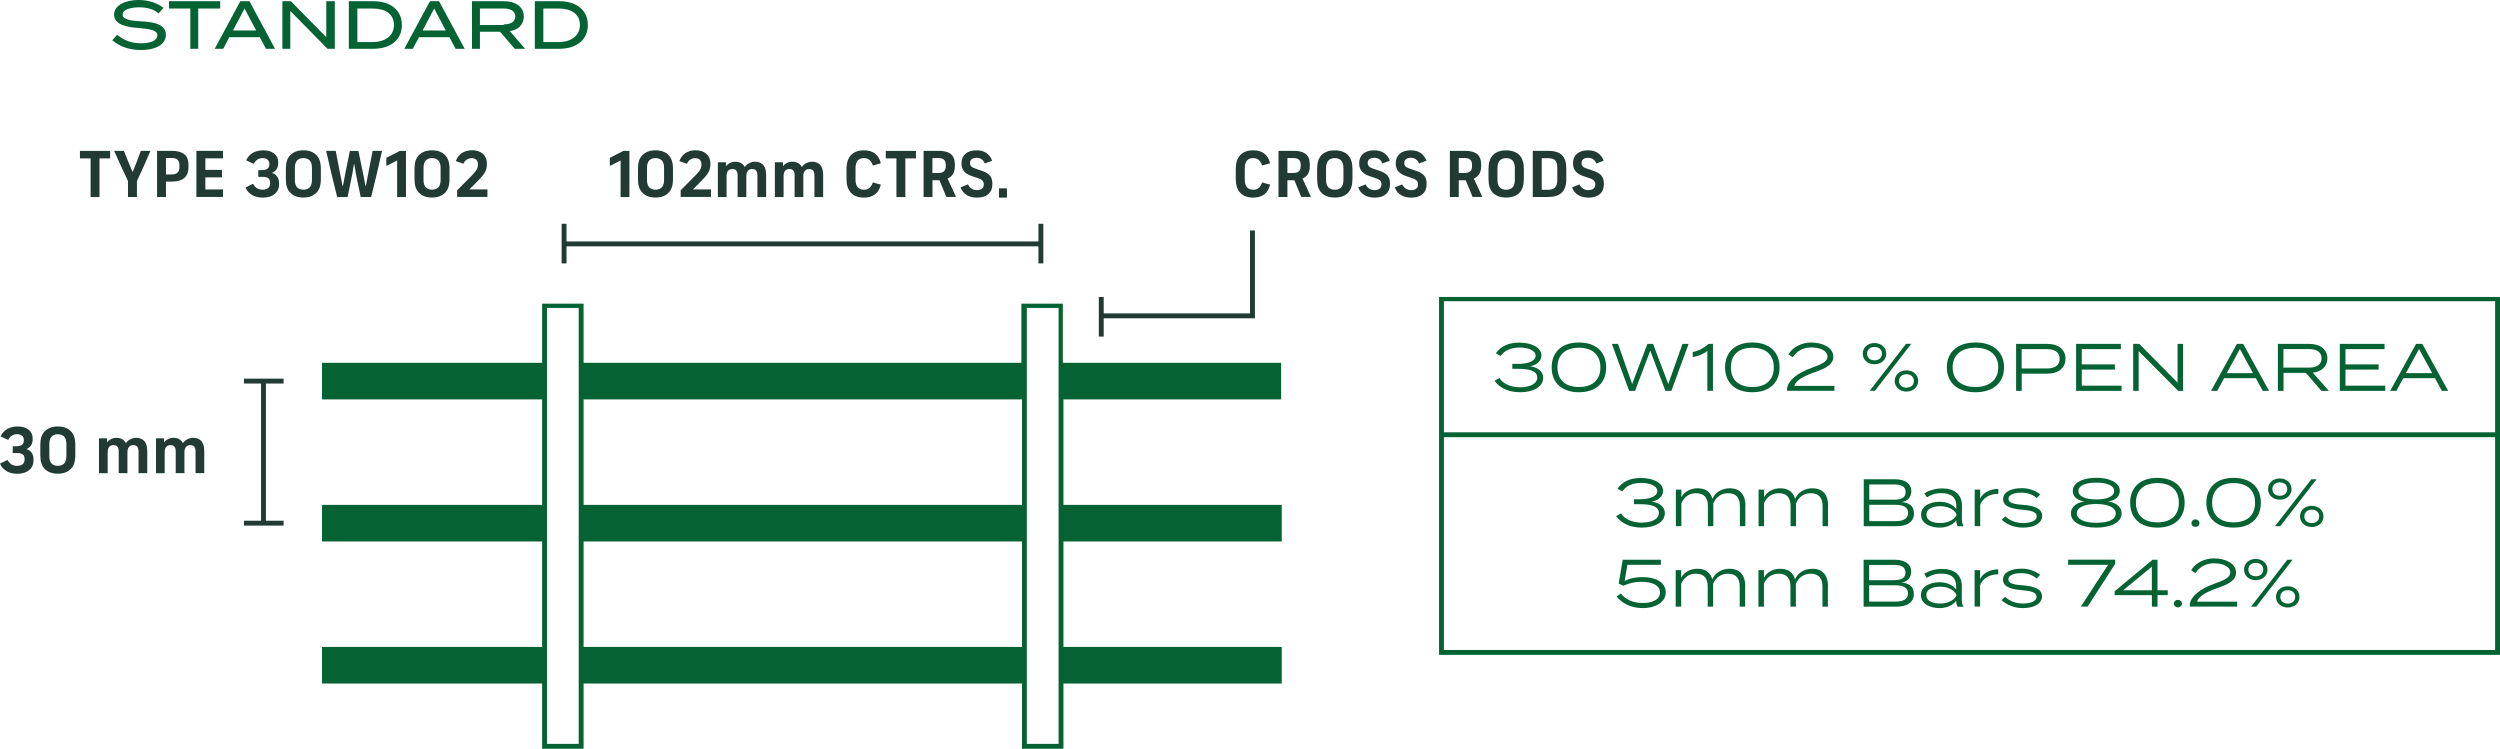 <?xml version="1.0" encoding="UTF-8"?><svg id="a" xmlns="http://www.w3.org/2000/svg" viewBox="0 0 410.01 122.8"><g id="b"><path d="m210.11,65.5v-6h-35.8v-9.7h-6.8v9.7h-71.8v-9.7h-6.8v9.7h-36.1v6h36.1v17.3h-36.1v6h36.1v17.3h-36.1v6h36.1v10.7h6.8v-10.7h71.9v10.7h6.8v-10.7h35.8v-6h-35.8v-17.3h35.8v-6h-35.8v-17.3h35.7Zm-36.5,0v56.5h-5.2V50.5h5.2v15Zm-6,0v17.3h-71.9v-17.3h71.9Zm-72.7,46.6v9.9h-5.2V50.5h5.2v61.6Zm.8-6v-17.3h71.9v17.3s-71.9,0-71.9,0Z" style="fill:#056333; stroke-width:0px;"/><rect x="92.11" y="36.7" width=".8" height="6.5" style="fill:#203b34; stroke-width:0px;"/><rect x="40.01" y="62.1" width="6.5" height=".8" style="fill:#203b34; stroke-width:0px;"/><rect x="40.01" y="85.4" width="6.5" height=".8" style="fill:#203b34; stroke-width:0px;"/><rect x="170.31" y="36.7" width=".8" height="6.5" style="fill:#203b34; stroke-width:0px;"/><rect x="180.21" y="48.7" width=".8" height="6.5" style="fill:#203b34; stroke-width:0px;"/><rect x="92.31" y="39.6" width="78.4" height=".8" style="fill:#203b34; stroke-width:0px;"/><polygon points="205.81 52.2 180.51 52.2 180.51 51.4 205.01 51.4 205.01 37.8 205.81 37.8 205.81 52.2" style="fill:#203b34; stroke-width:0px;"/><rect x="42.81" y="62.4" width=".8" height="23.4" style="fill:#203b34; stroke-width:0px;"/><path d="m27.21,5.7c0,1.5-1.5,2.5-4.1,2.5-1.8,0-3.4-.5-4.7-1.6l.8-.9c1.1.9,2.3,1.4,3.9,1.4,1.7,0,2.7-.5,2.7-1.3s-1-1-2.9-1.2c-2.2-.1-4.2-.6-4.2-2.2,0-1.5,1.8-2.4,4-2.4,1.7,0,3.1.5,4.1,1.3l-.8.9c-.8-.7-1.9-1-3.2-1-1.2,0-2.7.3-2.7,1.2,0,.8,1.3,1,3,1.1,2.4.1,4.1.6,4.1,2.2Z" style="fill:#056333; stroke-width:0px;"/><path d="m36.11,1.4h-3.6v6.6h-1.3V1.4h-3.5V.2h8.4s0,1.2,0,1.2Z" style="fill:#056333; stroke-width:0px;"/><path d="m42.61,6.1h-5l-1,1.9h-1.4L39.41.2h1.5l4.2,7.8h-1.5l-1-1.9Zm-.6-1.1l-1.9-3.6-1.9,3.6h3.8Z" style="fill:#056333; stroke-width:0px;"/><path d="m54.91.2v7.8h-1.2l-6.1-6.2v6.2h-1.3V.2h1.4l5.8,5.9V.2s1.4,0,1.4,0Z" style="fill:#056333; stroke-width:0px;"/><path d="m65.91,4.1c0,2.4-1.8,3.9-4.7,3.9h-4V.2h4c2.9,0,4.7,1.5,4.7,3.9Zm-1.3,0c0-1.8-1.4-2.7-3.5-2.7h-2.5v5.5h2.5c2,0,3.5-1,3.5-2.8Z" style="fill:#056333; stroke-width:0px;"/><path d="m73.71,6.1h-5l-1,1.9h-1.4L70.51.2h1.5l4.2,7.8h-1.5l-1-1.9Zm-.6-1.1l-1.9-3.6-1.9,3.6h3.8Z" style="fill:#056333; stroke-width:0px;"/><path d="m84.41,8l-2.4-2.8h-3.3v2.8h-1.3V.2h5.3c1.8,0,3.2.9,3.2,2.5,0,1.3-.9,2.2-2.3,2.4l2.5,2.9s-1.7,0-1.7,0Zm-1.8-4c1.1,0,1.9-.4,1.9-1.3s-.8-1.3-1.9-1.3h-3.9v2.7h3.9v-.1Z" style="fill:#056333; stroke-width:0px;"/><path d="m96.41,4.1c0,2.4-1.8,3.9-4.7,3.9h-4V.2h4c2.9,0,4.7,1.5,4.7,3.9Zm-1.3,0c0-1.8-1.4-2.7-3.5-2.7h-2.5v5.5h2.5c2,0,3.5-1,3.5-2.8Z" style="fill:#056333; stroke-width:0px;"/><path d="m410.01,107.4h-174v-58.7h174v58.7Zm-173.2-.8h172.4v-57.2h-172.4v57.2h0Z" style="fill:#056333; stroke-width:0px;"/><rect x="236.41" y="70.9" width="173.2" height=".8" style="fill:#056333; stroke-width:0px;"/></g><g id="c"><path d="m14.86,25.98h-1.75v-1.23h4.95v1.23h-1.74v6.34h-1.46v-6.34Z" style="fill:#213b34; stroke-width:0px;"/><path d="m20.98,29.67c-.75-1.56-1.53-3.3-2.26-4.93h1.6c.45,1.14.95,2.37,1.4,3.42h.06c.43-1.02.9-2.28,1.32-3.42h1.58c-.69,1.63-1.45,3.31-2.22,4.95v2.62h-1.47v-2.64h-.01Z" style="fill:#213b34; stroke-width:0px;"/><path d="m25.76,24.74h2.39c1.74,0,2.76.63,2.76,2.28v.44c0,1.61-1.03,2.32-2.71,2.32h-.98v2.53h-1.46s0-7.57,0-7.57Zm2.33,3.87c.85,0,1.34-.31,1.34-1.19v-.34c0-.87-.48-1.17-1.34-1.17h-.87v2.7h.87Z" style="fill:#213b34; stroke-width:0px;"/><path d="m32.21,24.74h4.36v1.23h-2.89v1.89h2.72v1.23h-2.72v1.98h2.89v1.23h-4.36v-7.57h0Z" style="fill:#213b34; stroke-width:0px;"/><path d="m41.44,32.03c-.53-.27-.94-.68-1.17-1.28l1.23-.61c.19.34.42.59.68.75.26.15.56.22.9.22.82,0,1.22-.43,1.22-1.02v-.09c0-.35-.09-.57-.25-.73-.22-.2-.57-.26-1.06-.26h-.63v-1.11h.51c.45,0,.79-.08,1.01-.24.2-.17.3-.4.3-.71v-.07c0-.55-.37-.95-1.11-.95-.34,0-.64.09-.89.26-.23.17-.42.38-.56.68l-1.25-.58c.26-.56.65-.98,1.14-1.25.47-.25,1.03-.39,1.66-.39,1.5,0,2.46.74,2.46,1.97v.12c0,.78-.36,1.34-1.02,1.62.74.23,1.16.81,1.16,1.71v.17c0,1.27-.96,2.17-2.66,2.17-.64,0-1.19-.12-1.67-.37h0Z" style="fill:#213b34; stroke-width:0px;"/><path d="m47.65,31.65c-.53-.51-.77-1.22-.77-2.28v-1.69c0-1.06.24-1.77.77-2.28.5-.48,1.2-.75,2.1-.75s1.62.26,2.1.75c.53.51.77,1.22.77,2.28v1.69c0,1.06-.24,1.77-.77,2.28-.48.48-1.2.75-2.1.75s-1.61-.26-2.1-.75Zm3.16-.95c.23-.26.35-.63.35-1.24v-1.87c0-.62-.12-.98-.35-1.25-.24-.26-.6-.41-1.06-.41s-.81.14-1.04.41c-.24.27-.35.64-.35,1.25v1.87c0,.62.11.98.35,1.24.23.26.59.41,1.04.41s.81-.14,1.06-.41Z" style="fill:#213b34; stroke-width:0px;"/><path d="m53.5,24.74h1.56c.21,1.12.45,2.37.67,3.47.14.67.32,1.53.44,2.26h.08c.12-.7.3-1.62.44-2.32.23-1.14.47-2.34.69-3.4h1.4c.23,1.09.48,2.31.7,3.39.14.68.34,1.67.45,2.33h.08c.11-.64.29-1.57.43-2.26.21-1.02.45-2.29.67-3.47h1.55c-.56,2.55-1.2,5.19-1.79,7.57h-1.71c-.19-.85-.36-1.73-.55-2.61-.17-.78-.36-1.86-.51-2.79h-.05c-.14.94-.33,1.98-.51,2.81-.17.84-.36,1.81-.53,2.6h-1.71c-.62-2.4-1.23-5.03-1.81-7.57h0Z" style="fill:#213b34; stroke-width:0px;"/><path d="m65.13,26.31c-.5.27-1.21.64-1.77.9v-1.33c.69-.35,1.61-.8,2.21-1.13h1.01v7.57h-1.45s0-6.01,0-6.01Z" style="fill:#213b34; stroke-width:0px;"/><path d="m68.75,31.65c-.53-.51-.77-1.22-.77-2.28v-1.69c0-1.06.24-1.77.77-2.28.5-.48,1.2-.75,2.1-.75s1.62.26,2.1.75c.53.51.77,1.22.77,2.28v1.69c0,1.06-.24,1.77-.77,2.28-.48.48-1.2.75-2.1.75s-1.61-.26-2.1-.75Zm3.16-.95c.23-.26.35-.63.35-1.24v-1.87c0-.62-.12-.98-.35-1.25-.24-.26-.6-.41-1.06-.41s-.81.14-1.04.41c-.24.27-.35.64-.35,1.25v1.87c0,.62.11.98.35,1.24.23.26.59.41,1.04.41s.81-.14,1.06-.41Z" style="fill:#213b34; stroke-width:0px;"/><path d="m74.96,31.22l1.77-1.78c1.28-1.28,1.65-1.69,1.65-2.41v-.08c0-.65-.36-1.01-1.04-1.01-.33,0-.59.1-.83.26-.2.14-.37.36-.52.65l-1.24-.43c.2-.53.51-.96.95-1.28.46-.32,1.05-.5,1.72-.5,1.5,0,2.43.86,2.43,2.16v.11c0,1.11-.46,1.76-1.67,2.95l-1.2,1.2h2.96v1.24h-4.97v-1.09h-.01Z" style="fill:#213b34; stroke-width:0px;"/><path d="m101.78,26.31c-.5.27-1.21.64-1.77.9v-1.33c.69-.35,1.61-.8,2.21-1.13h1.01v7.57h-1.45s0-6.01,0-6.01Z" style="fill:#213b34; stroke-width:0px;"/><path d="m105.4,31.65c-.53-.51-.77-1.22-.77-2.28v-1.69c0-1.06.24-1.77.77-2.28.5-.48,1.2-.75,2.1-.75s1.62.26,2.1.75c.53.51.77,1.22.77,2.28v1.69c0,1.06-.24,1.77-.77,2.28-.48.48-1.2.75-2.1.75s-1.61-.26-2.1-.75Zm3.16-.95c.23-.26.35-.63.35-1.24v-1.87c0-.62-.12-.98-.35-1.25-.24-.26-.6-.41-1.06-.41s-.81.14-1.04.41c-.24.27-.35.64-.35,1.25v1.87c0,.62.11.98.35,1.24.23.26.59.41,1.04.41s.81-.14,1.06-.41Z" style="fill:#213b34; stroke-width:0px;"/><path d="m111.62,31.22l1.77-1.78c1.28-1.28,1.65-1.69,1.65-2.41v-.08c0-.65-.36-1.01-1.04-1.01-.33,0-.59.1-.83.26-.2.14-.37.36-.52.65l-1.24-.43c.2-.53.51-.96.95-1.28.46-.32,1.05-.5,1.72-.5,1.5,0,2.43.86,2.43,2.16v.11c0,1.11-.46,1.76-1.67,2.95l-1.2,1.2h2.96v1.24h-4.97v-1.09h-.01Z" style="fill:#213b34; stroke-width:0px;"/><path d="m125.65,28.61v3.71h-1.43v-3.53c0-.35-.07-.63-.21-.81-.13-.17-.35-.26-.65-.26-.25,0-.5.08-.65.24-.2.2-.31.48-.31.92v3.44h-1.43v-3.53c0-.35-.05-.63-.21-.81-.13-.17-.35-.26-.64-.26-.26,0-.51.08-.66.24-.2.2-.3.48-.3.92v3.44h-1.43v-5.71h1.33v.65c.34-.44.9-.74,1.57-.74.52,0,1,.19,1.31.55.08.1.15.2.21.32.34-.51.99-.87,1.72-.87.52,0,1.01.19,1.32.55.3.35.45.88.45,1.54h.01Z" style="fill:#213b34; stroke-width:0px;"/><path d="m135,28.61v3.71h-1.43v-3.53c0-.35-.07-.63-.21-.81-.13-.17-.35-.26-.65-.26-.25,0-.5.08-.65.24-.2.2-.31.48-.31.92v3.44h-1.43v-3.53c0-.35-.05-.63-.21-.81-.13-.17-.35-.26-.64-.26-.26,0-.51.08-.66.24-.2.2-.3.48-.3.92v3.44h-1.43v-5.71h1.33v.65c.34-.44.9-.74,1.57-.74.52,0,1,.19,1.31.55.08.1.15.2.21.32.34-.51.99-.87,1.72-.87.52,0,1.01.19,1.32.55.3.35.45.88.45,1.54h0Z" style="fill:#213b34; stroke-width:0px;"/><path d="m139.59,31.64c-.51-.52-.76-1.29-.76-2.3v-1.64c0-1,.25-1.77.76-2.29.5-.51,1.2-.76,2.09-.76.78,0,1.35.19,1.79.51.46.33.8.83.99,1.62l-1.31.36c-.13-.41-.32-.71-.55-.9-.24-.21-.55-.31-.91-.31-.43,0-.78.14-1.01.38-.26.3-.37.73-.37,1.28v1.86c0,.55.11.99.37,1.28.23.25.58.39,1.01.39.36,0,.67-.09.91-.3.23-.2.42-.5.55-.9l1.31.36c-.19.79-.53,1.29-.99,1.62-.44.31-1.01.51-1.79.51-.89,0-1.6-.25-2.09-.76h0Z" style="fill:#213b34; stroke-width:0px;"/><path d="m147.02,25.98h-1.75v-1.23h4.95v1.23h-1.74v6.34h-1.46v-6.34h0Z" style="fill:#213b34; stroke-width:0px;"/><path d="m155.21,32.31c-.34-.85-.77-1.85-1.14-2.75h-1.14v2.75h-1.46v-7.57h2.51c1.65,0,2.62.6,2.62,2.22v.32c0,1.05-.45,1.69-1.2,2.01.47.99.95,2.01,1.39,3.01h-1.58Zm-1.35-3.94c.77,0,1.25-.27,1.25-1.11v-.23c0-.83-.46-1.11-1.25-1.11h-.94v2.45h.94Z" style="fill:#213b34; stroke-width:0px;"/><path d="m158.63,32.03c-.52-.27-.9-.71-1.09-1.31l1.21-.48c.15.32.35.56.62.71.24.17.54.23.85.23.71,0,1.12-.35,1.12-.89v-.07c0-.58-.32-.81-1.24-1.1l-.54-.18c-1.2-.37-1.87-.98-1.87-2.12v-.08c0-1.3.95-2.09,2.44-2.09.67,0,1.2.15,1.61.42.45.3.78.73.98,1.29l-1.21.45c-.13-.31-.31-.55-.52-.69-.23-.18-.52-.24-.84-.24-.64,0-1.06.29-1.06.83v.04c0,.52.34.75,1.17,1l.55.19c1.35.43,1.94.95,1.94,2.17v.12c0,1.36-.91,2.18-2.49,2.18-.61,0-1.18-.12-1.63-.37h0Z" style="fill:#213b34; stroke-width:0px;"/><path d="m203.43,31.64c-.51-.52-.76-1.29-.76-2.3v-1.64c0-1,.25-1.77.76-2.29.5-.51,1.2-.76,2.09-.76.78,0,1.35.19,1.79.51.46.33.8.83.99,1.62l-1.31.36c-.13-.41-.32-.71-.55-.9-.24-.21-.55-.31-.91-.31-.43,0-.78.14-1.01.38-.26.3-.37.73-.37,1.28v1.86c0,.55.11.99.37,1.28.23.25.58.39,1.01.39.36,0,.67-.09.91-.3.23-.2.42-.5.55-.9l1.31.36c-.19.79-.53,1.29-.99,1.62-.44.31-1.01.51-1.79.51-.89,0-1.59-.25-2.09-.76h0Z" style="fill:#213b34; stroke-width:0px;"/><path d="m213.42,32.31c-.34-.85-.77-1.85-1.14-2.75h-1.14v2.75h-1.46v-7.57h2.51c1.65,0,2.62.6,2.62,2.22v.32c0,1.05-.45,1.69-1.2,2.01.47.99.95,2.01,1.39,3.01h-1.58Zm-1.35-3.94c.77,0,1.25-.27,1.25-1.11v-.23c0-.83-.46-1.11-1.25-1.11h-.93v2.45h.93Z" style="fill:#213b34; stroke-width:0px;"/><path d="m216.7,31.59c-.46-.51-.69-1.23-.69-2.31v-1.5c0-1.08.23-1.8.69-2.31.48-.53,1.25-.81,2.21-.81s1.72.29,2.2.81c.47.52.7,1.24.7,2.31v1.5c0,1.07-.23,1.79-.7,2.31-.48.53-1.24.81-2.2.81s-1.73-.29-2.21-.81Zm3.29-.89c.23-.27.34-.65.34-1.28v-1.78c0-.63-.11-1-.34-1.28-.25-.28-.61-.43-1.08-.43s-.84.15-1.08.43c-.24.27-.35.65-.35,1.28v1.78c0,.63.11,1,.35,1.28.24.26.59.42,1.08.42s.82-.15,1.08-.42Z" style="fill:#213b34; stroke-width:0px;"/><path d="m223.85,32.03c-.52-.27-.9-.71-1.09-1.31l1.21-.48c.15.32.35.56.62.71.24.17.54.23.85.23.71,0,1.12-.35,1.12-.89v-.07c0-.58-.32-.81-1.24-1.1l-.54-.18c-1.2-.37-1.87-.98-1.87-2.12v-.08c0-1.3.95-2.09,2.44-2.09.67,0,1.2.15,1.61.42.45.3.78.73.98,1.29l-1.21.45c-.13-.31-.31-.55-.52-.69-.23-.18-.52-.24-.84-.24-.64,0-1.06.29-1.06.83v.04c0,.52.34.75,1.17,1l.55.19c1.35.43,1.94.95,1.94,2.17v.12c0,1.36-.91,2.18-2.49,2.18-.61,0-1.18-.12-1.63-.37h0Z" style="fill:#213b34; stroke-width:0px;"/><path d="m229.85,32.03c-.52-.27-.9-.71-1.09-1.31l1.21-.48c.15.32.35.56.62.71.24.17.54.23.85.23.71,0,1.12-.35,1.12-.89v-.07c0-.58-.32-.81-1.24-1.1l-.54-.18c-1.2-.37-1.87-.98-1.87-2.12v-.08c0-1.3.95-2.09,2.44-2.09.67,0,1.2.15,1.61.42.45.3.78.73.98,1.29l-1.21.45c-.13-.31-.31-.55-.52-.69-.23-.18-.52-.24-.84-.24-.64,0-1.06.29-1.06.83v.04c0,.52.34.75,1.17,1l.55.19c1.35.43,1.94.95,1.94,2.17v.12c0,1.36-.91,2.18-2.49,2.18-.61,0-1.18-.12-1.63-.37h0Z" style="fill:#213b34; stroke-width:0px;"/><path d="m241.52,32.31c-.34-.85-.77-1.85-1.14-2.75h-1.14v2.75h-1.46v-7.57h2.51c1.65,0,2.62.6,2.62,2.22v.32c0,1.05-.45,1.69-1.2,2.01.47.99.95,2.01,1.39,3.01h-1.58Zm-1.35-3.94c.77,0,1.25-.27,1.25-1.11v-.23c0-.83-.46-1.11-1.25-1.11h-.93v2.45h.93Z" style="fill:#213b34; stroke-width:0px;"/><path d="m244.81,31.59c-.46-.51-.69-1.23-.69-2.31v-1.5c0-1.08.23-1.8.69-2.31.48-.53,1.25-.81,2.21-.81s1.72.29,2.2.81c.47.52.7,1.24.7,2.31v1.5c0,1.07-.23,1.79-.7,2.31-.48.53-1.24.81-2.2.81s-1.73-.29-2.21-.81Zm3.29-.89c.23-.27.34-.65.34-1.28v-1.78c0-.63-.11-1-.34-1.28-.25-.28-.61-.43-1.08-.43s-.84.15-1.08.43c-.24.27-.35.65-.35,1.28v1.78c0,.63.11,1,.35,1.28.24.26.59.42,1.08.42s.82-.15,1.08-.42Z" style="fill:#213b34; stroke-width:0px;"/><path d="m251.39,24.74h2.51c1.04,0,1.79.23,2.25.68.5.48.73,1.21.73,2.23v1.71c0,1.02-.24,1.74-.74,2.23-.48.48-1.23.72-2.26.72h-2.5v-7.57h0Zm2.45,6.38c.57,0,.95-.12,1.19-.37.25-.28.37-.67.37-1.25v-1.97c0-.54-.11-1.01-.36-1.25-.23-.22-.6-.34-1.2-.34h-.99v5.19h.99Z" style="fill:#213b34; stroke-width:0px;"/><path d="m258.92,32.03c-.52-.27-.9-.71-1.09-1.31l1.21-.48c.15.32.35.56.62.71.24.17.54.23.85.23.71,0,1.12-.35,1.12-.89v-.07c0-.58-.32-.81-1.24-1.1l-.54-.18c-1.2-.37-1.87-.98-1.87-2.12v-.08c0-1.3.95-2.09,2.44-2.09.67,0,1.2.15,1.61.42.45.3.78.73.98,1.29l-1.21.45c-.13-.31-.31-.55-.52-.69-.23-.18-.52-.24-.84-.24-.64,0-1.06.29-1.06.83v.04c0,.52.34.75,1.17,1l.55.19c1.35.43,1.94.95,1.94,2.17v.12c0,1.36-.91,2.18-2.49,2.18-.61,0-1.18-.12-1.63-.37h0Z" style="fill:#213b34; stroke-width:0px;"/><path d="m1.17,77.31c-.53-.28-.94-.68-1.17-1.28l1.23-.6c.19.34.42.59.68.75.26.15.56.22.9.22.82,0,1.22-.43,1.22-1.02v-.09c0-.35-.09-.57-.25-.73-.22-.2-.57-.26-1.06-.26h-.63v-1.11h.51c.45,0,.79-.08,1.01-.24.2-.17.3-.4.3-.72v-.07c0-.55-.37-.95-1.11-.95-.34,0-.64.09-.89.26-.23.17-.42.39-.56.68l-1.25-.58c.26-.56.65-.98,1.14-1.25.47-.25,1.03-.38,1.66-.38,1.5,0,2.46.74,2.46,1.97v.12c0,.78-.36,1.34-1.02,1.62.74.23,1.16.81,1.16,1.71v.17c0,1.26-.96,2.17-2.66,2.17-.64,0-1.19-.12-1.67-.37v-.02Z" style="fill:#213b34; stroke-width:0px;"/><path d="m7.38,76.94c-.53-.51-.77-1.22-.77-2.28v-1.69c0-1.06.24-1.77.77-2.28.5-.48,1.2-.75,2.1-.75s1.62.26,2.1.75c.53.51.77,1.22.77,2.28v1.69c0,1.06-.24,1.77-.77,2.28-.48.48-1.2.75-2.1.75s-1.61-.26-2.1-.75Zm3.16-.95c.23-.26.35-.63.35-1.24v-1.87c0-.62-.12-.98-.35-1.25-.24-.26-.6-.41-1.06-.41s-.81.14-1.04.41c-.24.27-.35.64-.35,1.25v1.87c0,.62.11.98.35,1.24.23.26.59.41,1.04.41s.81-.14,1.06-.41Z" style="fill:#213b34; stroke-width:0px;"/><path d="m24.15,73.89v3.71h-1.43v-3.53c0-.35-.07-.63-.21-.81-.13-.17-.35-.26-.65-.26-.25,0-.5.08-.65.24-.2.2-.31.48-.31.92v3.44h-1.43v-3.53c0-.35-.05-.63-.21-.81-.13-.17-.35-.26-.64-.26-.26,0-.51.08-.66.24-.2.2-.3.48-.3.92v3.44h-1.43v-5.71h1.33v.65c.34-.44.9-.74,1.57-.74.52,0,1,.19,1.31.55.08.1.15.2.21.32.34-.51.99-.87,1.72-.87.52,0,1.01.19,1.32.55.3.35.45.88.45,1.54h0Z" style="fill:#213b34; stroke-width:0px;"/><path d="m33.5,73.89v3.71h-1.43v-3.53c0-.35-.07-.63-.21-.81-.13-.17-.35-.26-.65-.26-.25,0-.5.08-.65.24-.2.2-.31.48-.31.92v3.44h-1.43v-3.53c0-.35-.05-.63-.21-.81-.13-.17-.35-.26-.64-.26-.26,0-.51.08-.66.24-.2.2-.3.48-.3.92v3.44h-1.43v-5.71h1.33v.65c.34-.44.9-.74,1.57-.74.52,0,1,.19,1.31.55.08.1.15.2.21.32.34-.51.99-.87,1.72-.87.52,0,1.01.19,1.32.55.3.35.45.88.45,1.54h0Z" style="fill:#213b34; stroke-width:0px;"/></g><g id="d"><path d="m249.35,63.51c1.47,0,2.76-.52,2.76-1.6s-1.28-1.42-3.08-1.42h-1v-.81h1c1.49,0,2.82-.43,2.82-1.34s-1.33-1.34-2.55-1.34c-1.62,0-2.58.52-3.18,1.38l-.8-.43c.78-1.12,2.02-1.76,3.85-1.76,1.96,0,3.63.77,3.63,2.11,0,1.02-.99,1.67-1.92,1.76.94.11,2.21.62,2.21,1.9,0,1.5-1.67,2.37-3.77,2.37-1.99,0-3.41-.75-4.22-1.89l.81-.44c.59.96,1.89,1.52,3.44,1.52h0Z" style="fill:#056333; stroke-width:0px;"/><path d="m254.48,60.25c0-2.5,1.65-4.08,4.47-4.08s4.47,1.58,4.47,4.08-1.64,4.08-4.47,4.08-4.47-1.58-4.47-4.08h0Zm7.99,0c0-2.12-1.36-3.22-3.52-3.22s-3.52,1.1-3.52,3.22,1.35,3.22,3.52,3.22,3.52-1.1,3.52-3.22Z" style="fill:#056333; stroke-width:0px;"/><path d="m276.94,56.4l-2.83,7.7h-.98l-2.48-6.59-2.49,6.59h-.98l-2.83-7.7h1.01l2.32,6.58,2.5-6.58h.93l2.49,6.58,2.33-6.58h1.01Z" style="fill:#056333; stroke-width:0px;"/><path d="m280.01,57.55c-.68.56-1.5.87-2.4,1.01v-.84c.96-.14,1.89-.69,2.62-1.33h.7v7.7h-.92v-6.55h0Z" style="fill:#056333; stroke-width:0px;"/><path d="m282.92,60.25c0-2.5,1.65-4.08,4.47-4.08s4.47,1.58,4.47,4.08-1.64,4.08-4.47,4.08-4.47-1.58-4.47-4.08Zm7.99,0c0-2.12-1.36-3.22-3.52-3.22s-3.52,1.1-3.52,3.22,1.35,3.22,3.52,3.22,3.52-1.1,3.52-3.22Z" style="fill:#056333; stroke-width:0px;"/><path d="m297.11,56.18c1.77,0,3.56.81,3.56,2.32,0,1.32-1.29,1.94-3.12,2.57-1.73.61-3.01,1.3-3.28,2.21h6.58v.81h-7.76v-.45c.25-1.33,1.71-2.46,3.96-3.29,1.54-.56,2.67-.99,2.67-1.85,0-1.03-1.32-1.52-2.65-1.52s-2.32.54-3.06,1.61l-.7-.46c.63-1.11,2.05-1.96,3.8-1.96h0Z" style="fill:#056333; stroke-width:0px;"/><path d="m305.5,58c0-.97.77-1.74,1.92-1.74s1.93.77,1.93,1.74-.77,1.74-1.93,1.74-1.92-.78-1.92-1.74Zm3.15,0c0-.69-.52-1.1-1.22-1.1s-1.22.41-1.22,1.1.52,1.1,1.22,1.1,1.22-.41,1.22-1.1Zm4.81-1.61l-5.96,7.7h-.86l5.96-7.7s.86,0,.86,0Zm-2.72,6.09c0-.97.77-1.74,1.93-1.74s1.92.77,1.92,1.74-.77,1.74-1.92,1.74-1.93-.78-1.93-1.74Zm3.15,0c0-.69-.52-1.1-1.22-1.1s-1.22.41-1.22,1.1.52,1.1,1.22,1.1,1.22-.41,1.22-1.1Z" style="fill:#056333; stroke-width:0px;"/><path d="m319.29,60.25c0-2.51,1.76-4.08,4.69-4.08s4.69,1.57,4.69,4.08-1.76,4.08-4.69,4.08-4.69-1.57-4.69-4.08Zm8.43,0c0-2.07-1.47-3.22-3.74-3.22s-3.74,1.15-3.74,3.22,1.47,3.22,3.74,3.22,3.74-1.16,3.74-3.22Z" style="fill:#056333; stroke-width:0px;"/><path d="m338.74,58.84c0,1.54-1.18,2.44-2.95,2.44h-4.22v2.82h-.92v-7.7h5.15c1.77,0,2.95.9,2.95,2.44h0Zm-.95,0c0-1.08-.81-1.58-2.07-1.58h-4.16v3.17h4.16c1.25,0,2.07-.51,2.07-1.58h0Z" style="fill:#056333; stroke-width:0px;"/><path d="m347.94,63.24v.86h-7.45v-7.7h7.34v.86h-6.41v2.5h5.43v.86h-5.43v2.63h6.52Z" style="fill:#056333; stroke-width:0px;"/><path d="m358.03,56.4v7.7h-.81l-6.47-6.52v6.52h-.9v-7.7h1l6.28,6.35v-6.35s.9,0,.9,0Z" style="fill:#056333; stroke-width:0px;"/><path d="m369.95,62.03h-5.19l-1.12,2.07h-1.02l4.24-7.7h1.03l4.24,7.7h-1.04l-1.12-2.07h-.02Zm-.45-.84l-2.15-3.95-2.15,3.95h4.3Z" style="fill:#056333; stroke-width:0px;"/><path d="m380.72,64.1l-2.55-2.95h-3.66v2.95h-.93v-7.7h5.17c1.72,0,2.95.86,2.95,2.38,0,1.34-.97,2.18-2.39,2.34l2.63,2.98h-1.22Zm-2.05-3.81c1.24,0,2.07-.47,2.07-1.52s-.83-1.52-2.07-1.52h-4.18v3.04h4.18Z" style="fill:#056333; stroke-width:0px;"/><path d="m391.19,63.24v.86h-7.45v-7.7h7.34v.86h-6.41v2.5h5.43v.86h-5.43v2.63h6.52Z" style="fill:#056333; stroke-width:0px;"/><path d="m399.33,62.03h-5.19l-1.12,2.07h-1.02l4.24-7.7h1.03l4.24,7.7h-1.04l-1.12-2.07h-.02Zm-.45-.84l-2.15-3.95-2.15,3.95h4.3Z" style="fill:#056333; stroke-width:0px;"/><path d="m269.3,85.71c1.47,0,2.76-.52,2.76-1.6s-1.28-1.42-3.08-1.42h-1v-.81h1c1.49,0,2.82-.43,2.82-1.34s-1.33-1.34-2.55-1.34c-1.62,0-2.58.52-3.18,1.38l-.8-.43c.78-1.12,2.02-1.76,3.85-1.76,1.96,0,3.63.77,3.63,2.11,0,1.02-.99,1.67-1.92,1.76.94.11,2.21.62,2.21,1.9,0,1.5-1.67,2.37-3.77,2.37-1.99,0-3.41-.75-4.22-1.89l.81-.44c.59.96,1.89,1.52,3.44,1.52h0Z" style="fill:#056333; stroke-width:0px;"/><path d="m286.24,82.89v3.41h-.89v-3.34c0-1.26-.58-2.07-1.92-2.07-1.14,0-1.97.6-2.45,1.66.01.11.01.23.01.34v3.41h-.89v-3.34c0-1.26-.58-2.07-1.92-2.07-1.13,0-1.95.58-2.43,1.63v3.78h-.9v-6h.9v1.24c.48-.88,1.46-1.46,2.66-1.46,1.39,0,2.16.7,2.44,1.73.46-1.06,1.54-1.73,2.82-1.73,1.84,0,2.59,1.24,2.59,2.81h-.02Z" style="fill:#056333; stroke-width:0px;"/><path d="m299.8,82.89v3.41h-.89v-3.34c0-1.26-.58-2.07-1.92-2.07-1.14,0-1.97.6-2.45,1.66.01.11.01.23.01.34v3.41h-.89v-3.34c0-1.26-.58-2.07-1.92-2.07-1.13,0-1.95.58-2.43,1.63v3.78h-.9v-6h.9v1.24c.48-.88,1.46-1.46,2.66-1.46,1.39,0,2.16.7,2.44,1.73.46-1.06,1.54-1.73,2.82-1.73,1.84,0,2.59,1.24,2.59,2.81h-.02Z" style="fill:#056333; stroke-width:0px;"/><path d="m313.9,84.19c0,1.41-1.11,2.11-2.89,2.11h-5.35v-7.7h5.13c1.56,0,2.67.66,2.67,1.96,0,.88-.52,1.69-1.65,1.78,1.2.08,2.09.56,2.09,1.85Zm-7.33-2.24h4.08c1.1,0,1.88-.29,1.88-1.25s-.78-1.25-1.88-1.25h-4.08v2.51h0Zm6.37,2.18c0-.96-.78-1.34-2.1-1.34h-4.27v2.68h4.27c1.32,0,2.1-.4,2.1-1.34Z" style="fill:#056333; stroke-width:0px;"/><path d="m321.76,82.98v2.16c0,.45.08.81.29,1.17h-.96c-.18-.3-.25-.62-.25-.96v-.02c-.47.65-1.42,1.2-2.72,1.2s-3.06-.53-3.06-2.12,1.75-2.12,3.06-2.12,2.24.54,2.72,1.2v-.5c0-1.45-.83-2.11-2.47-2.11-.96,0-1.68.26-2.35.69l-.42-.66c.7-.47,1.84-.81,2.93-.81,2.01,0,3.25.99,3.25,2.89h-.02Zm-.9,1.31c-.52-.94-1.65-1.27-2.66-1.27-.88,0-2.25.25-2.25,1.38s1.36,1.38,2.25,1.38c1.01,0,2.14-.34,2.66-1.26v-.22h0Z" style="fill:#056333; stroke-width:0px;"/><path d="m323.86,86.3v-6h.9v1.47c.48-1.01,1.68-1.59,2.98-1.59v.81c-1.36,0-2.53.61-2.98,1.8v3.5h-.9Z" style="fill:#056333; stroke-width:0px;"/><path d="m334.93,84.58c0,1.08-1.09,1.95-3.14,1.95-1.38,0-2.57-.47-3.5-1.29l.57-.54c.78.66,1.69,1.08,2.95,1.08s2.22-.39,2.22-1.11-.89-.95-2.42-1.08c-1.58-.13-3.09-.47-3.09-1.71s1.32-1.82,3.09-1.82c1.21,0,2.34.48,3,1.02l-.57.6c-.56-.48-1.36-.87-2.48-.88-.91-.01-2.16.21-2.16,1.01,0,.75,1.08.89,2.39.99,1.8.14,3.12.59,3.12,1.76l.02.02Z" style="fill:#056333; stroke-width:0px;"/><path d="m347.96,84.19c0,1.46-1.69,2.34-4.16,2.34s-4.16-.88-4.16-2.34c0-1.28,1.31-1.86,2.27-1.95-.97-.09-1.97-.65-1.97-1.73,0-1.36,1.68-2.15,3.86-2.15s3.86.78,3.86,2.15c0,1.08-1,1.64-1.97,1.73.96.09,2.27.67,2.27,1.95h0Zm-.97.01c0-.99-1.31-1.54-3.2-1.54s-3.19.55-3.19,1.54,1.31,1.54,3.19,1.54,3.2-.48,3.2-1.54Zm-3.19-2.29c1.56,0,2.93-.4,2.93-1.38s-1.36-1.38-2.93-1.38-2.93.4-2.93,1.38,1.36,1.38,2.93,1.38Z" style="fill:#056333; stroke-width:0px;"/><path d="m349.35,82.45c0-2.5,1.65-4.08,4.47-4.08s4.47,1.58,4.47,4.08-1.64,4.08-4.47,4.08-4.47-1.58-4.47-4.08Zm7.99,0c0-2.12-1.36-3.22-3.52-3.22s-3.52,1.1-3.52,3.22,1.35,3.22,3.52,3.22,3.52-1.1,3.52-3.22Z" style="fill:#056333; stroke-width:0px;"/><path d="m359.4,85.8c0-.35.28-.62.66-.62s.66.26.66.62-.28.61-.66.61-.66-.25-.66-.61Z" style="fill:#056333; stroke-width:0px;"/><path d="m361.85,82.45c0-2.5,1.65-4.08,4.47-4.08s4.47,1.58,4.47,4.08-1.64,4.08-4.47,4.08-4.47-1.58-4.47-4.08Zm7.99,0c0-2.12-1.36-3.22-3.52-3.22s-3.52,1.1-3.52,3.22,1.35,3.22,3.52,3.22,3.52-1.1,3.52-3.22Z" style="fill:#056333; stroke-width:0px;"/><path d="m371.97,80.21c0-.97.77-1.74,1.92-1.74s1.93.77,1.93,1.74-.77,1.74-1.93,1.74-1.92-.78-1.92-1.74Zm3.15,0c0-.69-.52-1.1-1.22-1.1s-1.22.41-1.22,1.1.52,1.1,1.22,1.1,1.22-.41,1.22-1.1Zm4.81-1.61l-5.96,7.7h-.86l5.96-7.7h.86Zm-2.72,6.09c0-.97.77-1.74,1.93-1.74s1.92.77,1.92,1.74-.77,1.74-1.92,1.74-1.93-.78-1.93-1.74Zm3.15,0c0-.69-.52-1.1-1.22-1.1s-1.22.41-1.22,1.1.52,1.1,1.22,1.1,1.22-.41,1.22-1.1Z" style="fill:#056333; stroke-width:0px;"/><path d="m269.36,98.9c1.65,0,2.88-.56,2.88-1.74s-1.23-1.74-3.1-1.74c-.99,0-1.85.18-2.9.64l-.77-.34.66-3.92h6.26v.83h-5.49l-.45,2.65c1.03-.52,1.9-.63,2.99-.63,2.04,0,3.75.79,3.75,2.53,0,1.43-1.46,2.55-3.83,2.55-1.83,0-3.33-.78-4.24-1.9l.71-.5c.74.99,2.01,1.56,3.52,1.56h0Z" style="fill:#056333; stroke-width:0px;"/><path d="m286.21,96.09v3.41h-.89v-3.34c0-1.26-.58-2.07-1.92-2.07-1.14,0-1.97.6-2.45,1.66.01.11.01.23.01.34v3.41h-.89v-3.34c0-1.26-.58-2.07-1.92-2.07-1.13,0-1.95.58-2.43,1.63v3.78h-.9v-6h.9v1.24c.48-.88,1.46-1.46,2.66-1.46,1.39,0,2.16.7,2.44,1.73.46-1.06,1.54-1.73,2.82-1.73,1.84,0,2.59,1.24,2.59,2.81h-.02Z" style="fill:#056333; stroke-width:0px;"/><path d="m299.78,96.09v3.41h-.89v-3.34c0-1.26-.58-2.07-1.92-2.07-1.14,0-1.97.6-2.45,1.66.01.11.01.23.01.34v3.41h-.89v-3.34c0-1.26-.58-2.07-1.92-2.07-1.13,0-1.95.58-2.43,1.63v3.78h-.9v-6h.9v1.24c.48-.88,1.46-1.46,2.66-1.46,1.39,0,2.16.7,2.44,1.73.46-1.06,1.54-1.73,2.82-1.73,1.84,0,2.59,1.24,2.59,2.81h-.02Z" style="fill:#056333; stroke-width:0px;"/><path d="m313.88,97.39c0,1.41-1.11,2.11-2.89,2.11h-5.35v-7.7h5.13c1.56,0,2.67.66,2.67,1.96,0,.88-.52,1.69-1.65,1.78,1.2.08,2.09.56,2.09,1.85Zm-7.33-2.24h4.08c1.1,0,1.88-.29,1.88-1.25s-.78-1.25-1.88-1.25h-4.08v2.51h0Zm6.37,2.18c0-.96-.78-1.34-2.1-1.34h-4.27v2.68h4.27c1.32,0,2.1-.4,2.1-1.34Z" style="fill:#056333; stroke-width:0px;"/><path d="m321.74,96.18v2.16c0,.45.08.81.29,1.17h-.96c-.18-.3-.25-.62-.25-.96v-.02c-.47.65-1.42,1.2-2.72,1.2s-3.06-.53-3.06-2.12,1.75-2.12,3.06-2.12,2.24.54,2.72,1.2v-.5c0-1.45-.83-2.11-2.47-2.11-.96,0-1.68.26-2.35.69l-.42-.66c.7-.47,1.84-.81,2.93-.81,2.01,0,3.25.99,3.25,2.89h-.02Zm-.9,1.31c-.52-.94-1.65-1.27-2.66-1.27-.88,0-2.25.25-2.25,1.38s1.36,1.38,2.25,1.38c1.01,0,2.14-.34,2.66-1.26v-.22h0Z" style="fill:#056333; stroke-width:0px;"/><path d="m323.84,99.5v-6h.9v1.47c.48-1.01,1.68-1.59,2.98-1.59v.81c-1.36,0-2.53.61-2.98,1.8v3.5h-.9Z" style="fill:#056333; stroke-width:0px;"/><path d="m334.91,97.78c0,1.08-1.09,1.95-3.14,1.95-1.38,0-2.57-.47-3.5-1.29l.57-.54c.78.66,1.69,1.08,2.95,1.08s2.22-.39,2.22-1.11-.89-.95-2.42-1.08c-1.58-.13-3.09-.47-3.09-1.71s1.32-1.82,3.09-1.82c1.21,0,2.34.48,3,1.02l-.57.6c-.56-.48-1.36-.87-2.48-.88-.91-.01-2.16.21-2.16,1.01,0,.75,1.08.89,2.39.99,1.8.14,3.12.59,3.12,1.76l.02.02Z" style="fill:#056333; stroke-width:0px;"/><path d="m345.74,92.63h-6.56v-.84h7.72v.68l-4.53,7.02h-1.11l4.48-6.87h0Z" style="fill:#056333; stroke-width:0px;"/><path d="m355.52,97.6h-1.68v1.9h-.92v-1.9h-6.11v-.63l6.22-5.17h.81v5.01h1.68s0,.79,0,.79Zm-2.61-.79v-3.87l-4.71,3.87h4.71Z" style="fill:#056333; stroke-width:0px;"/><path d="m356.53,99c0-.35.28-.62.66-.62s.66.26.66.62-.28.61-.66.61-.66-.25-.66-.61Z" style="fill:#056333; stroke-width:0px;"/><path d="m363.16,91.58c1.77,0,3.56.81,3.56,2.32,0,1.32-1.29,1.94-3.12,2.57-1.73.61-3.01,1.3-3.28,2.21h6.58v.81h-7.76v-.45c.25-1.33,1.71-2.46,3.96-3.29,1.54-.56,2.67-.99,2.67-1.85,0-1.03-1.32-1.52-2.65-1.52s-2.32.54-3.06,1.61l-.7-.46c.63-1.11,2.05-1.96,3.8-1.96h0Z" style="fill:#056333; stroke-width:0px;"/><path d="m368.03,93.41c0-.97.77-1.74,1.92-1.74s1.93.77,1.93,1.74-.77,1.74-1.93,1.74-1.92-.78-1.92-1.74Zm3.15,0c0-.69-.52-1.1-1.22-1.1s-1.22.41-1.22,1.1.52,1.1,1.22,1.1,1.22-.41,1.22-1.1Zm4.81-1.61l-5.96,7.7h-.86l5.96-7.7h.86Zm-2.72,6.09c0-.97.77-1.74,1.93-1.74s1.92.77,1.92,1.74-.77,1.74-1.92,1.74-1.93-.78-1.93-1.74Zm3.15,0c0-.69-.52-1.1-1.22-1.1s-1.22.41-1.22,1.1.52,1.1,1.22,1.1,1.22-.41,1.22-1.1Z" style="fill:#056333; stroke-width:0px;"/></g><path d="m163.84,30.89h1.3v1.52h-1.3v-1.52Z" style="fill:#213b34; stroke-width:0px;"/></svg>